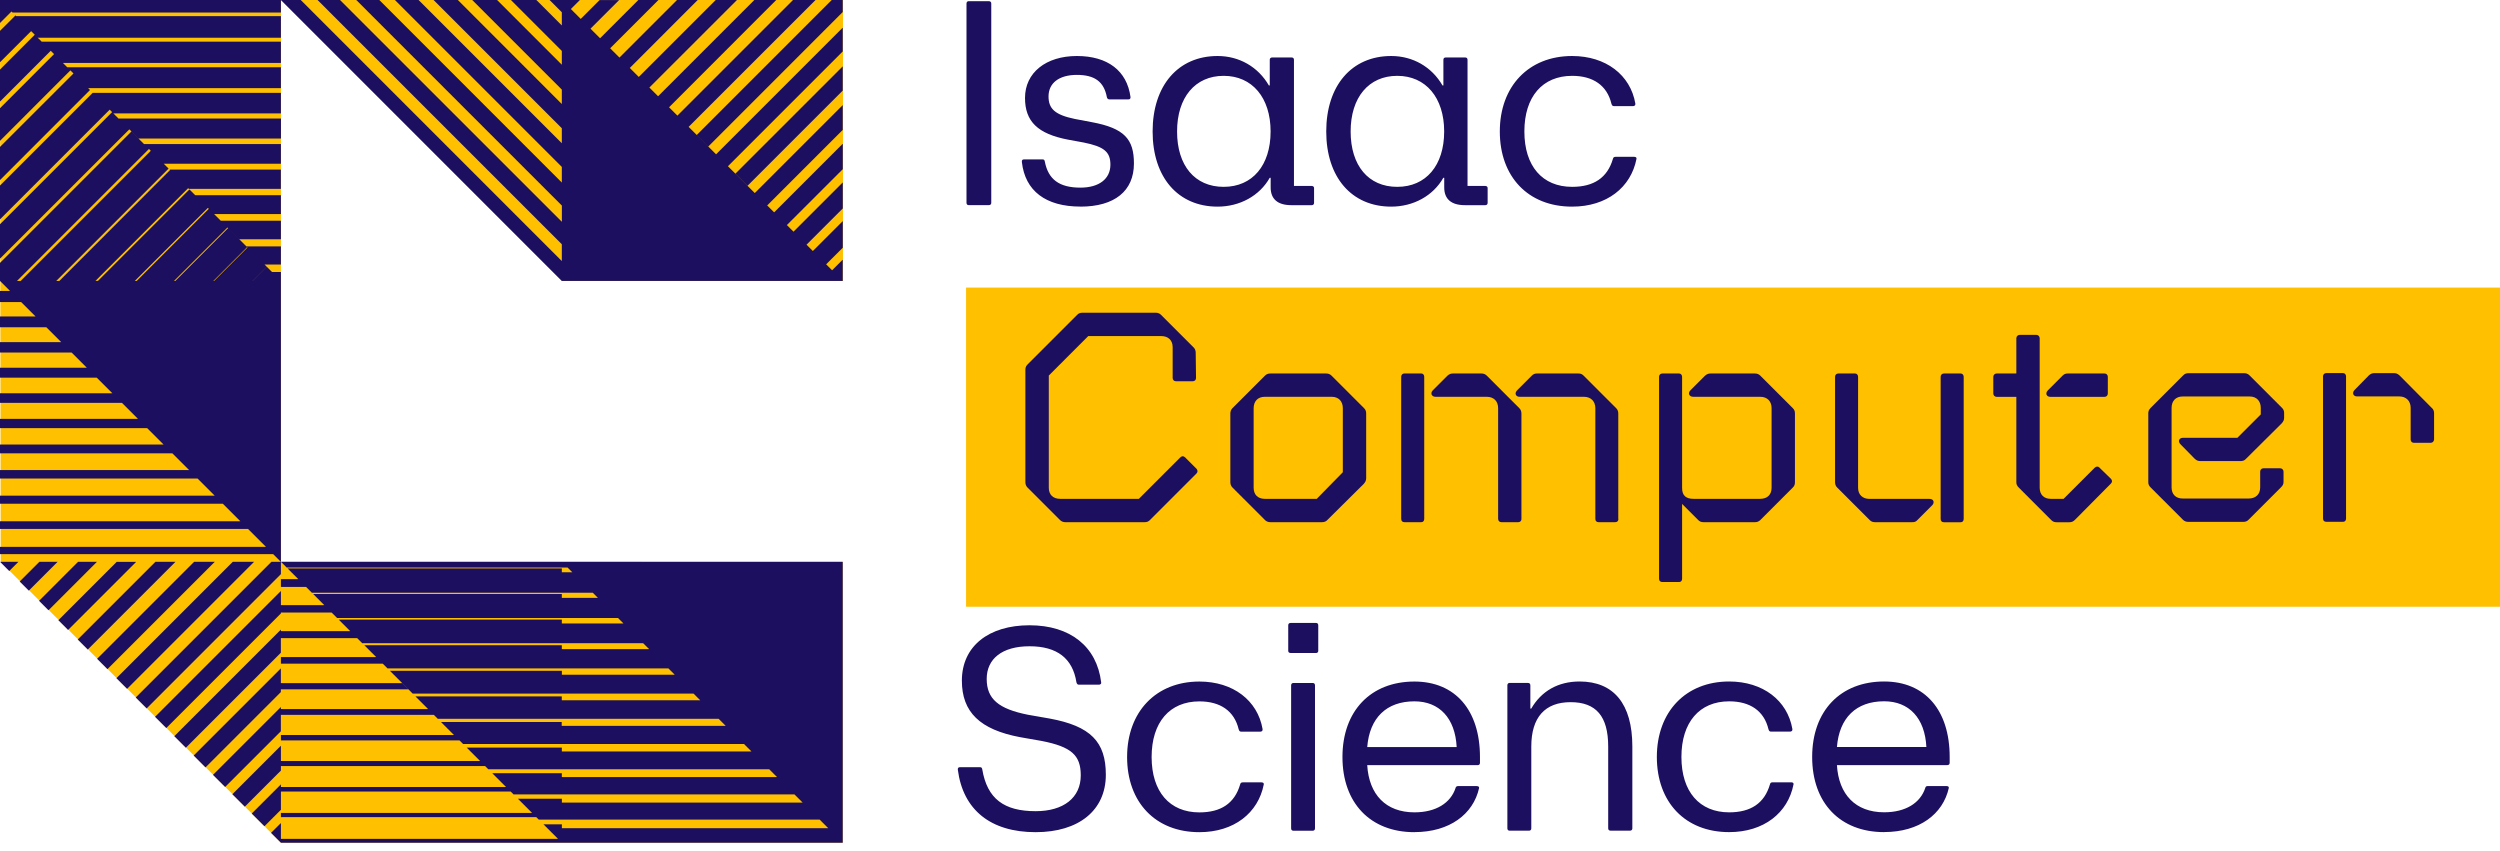 
<svg width="238px" height="81px" viewBox="0 0 238 81" version="1.1" xmlns="http://www.w3.org/2000/svg" xmlns:xlink="http://www.w3.org/1999/xlink">
    <g id="Page-1" stroke="none" stroke-width="1" fill="none" fill-rule="evenodd">
        <g id="isaac-logo">
            <g id="Group" transform="translate(91.97, 27.377)" fill-rule="nonzero">
                <polygon id="Shape-path" fill="#FFC000" points="0 0 0 30.385 146.03 30.385 146.03 0"></polygon>
                <path d="M102.998,9.774 L104.392,8.38 C104.537,8.235 104.677,8.18 104.877,8.18 L108.379,8.18 C108.579,8.18 108.694,8.325 108.694,8.494 L108.694,10.088 C108.694,10.258 108.579,10.403 108.379,10.403 L103.223,10.403 C102.853,10.403 102.708,10.063 102.993,9.779 L102.998,9.774 Z" id="Shape-path" fill="#1C0F5F"></path>
                <path d="M21.941,17.693 L17.499,22.136 C17.359,22.28 17.214,22.335 16.984,22.335 L9.464,22.335 C9.264,22.335 9.094,22.28 8.949,22.136 L5.846,19.033 C5.706,18.893 5.646,18.718 5.646,18.518 L5.646,7.81 C5.646,7.58 5.731,7.44 5.876,7.295 L10.578,2.593 C10.718,2.448 10.863,2.393 11.093,2.393 L18.043,2.393 C18.243,2.393 18.413,2.448 18.558,2.593 L21.661,5.696 C21.806,5.841 21.861,6.011 21.861,6.211 L21.891,8.604 C21.891,8.804 21.751,8.919 21.576,8.919 L19.982,8.919 C19.812,8.919 19.667,8.804 19.667,8.604 L19.667,5.671 C19.667,5.017 19.242,4.617 18.583,4.617 L11.632,4.617 L7.875,8.375 L7.875,19.058 C7.875,19.712 8.275,20.112 8.959,20.112 L16.449,20.112 L20.382,16.179 C20.527,16.035 20.667,16.01 20.836,16.149 L21.946,17.259 C22.061,17.399 22.061,17.574 21.946,17.683 L21.941,17.693 Z" id="Shape-path" fill="#1C0F5F"></path>
                <path d="M34.273,8.18 C34.473,8.18 34.642,8.235 34.787,8.38 L37.89,11.483 C38.03,11.627 38.09,11.767 38.09,11.997 L38.09,18.148 C38.09,18.378 38.005,18.518 37.86,18.688 L34.413,22.106 C34.268,22.275 34.098,22.335 33.873,22.335 L28.976,22.335 C28.776,22.335 28.606,22.28 28.461,22.136 L25.358,19.033 C25.219,18.893 25.159,18.718 25.159,18.518 L25.159,11.997 C25.159,11.797 25.214,11.627 25.358,11.483 L28.461,8.38 C28.601,8.235 28.776,8.18 28.976,8.18 L34.273,8.18 Z M34.812,10.398 L28.431,10.398 C27.777,10.398 27.377,10.823 27.377,11.483 L27.377,19.058 C27.377,19.712 27.777,20.112 28.431,20.112 L33.388,20.112 L35.867,17.579 L35.867,11.483 C35.867,10.828 35.467,10.398 34.812,10.398 Z" id="Combined-Shape" fill="#1C0F5F"></path>
                <path d="M43.617,22.021 C43.617,22.221 43.502,22.335 43.332,22.335 L41.738,22.335 C41.538,22.335 41.423,22.221 41.423,22.021 L41.423,8.489 C41.423,8.32 41.538,8.175 41.738,8.175 L43.332,8.175 C43.502,8.175 43.617,8.32 43.617,8.489 L43.617,22.021 Z" id="Shape-path" fill="#1C0F5F"></path>
                <path d="M52.876,22.021 C52.876,22.221 52.736,22.335 52.561,22.335 L50.967,22.335 C50.797,22.335 50.652,22.221 50.652,22.021 L50.652,11.483 C50.652,10.828 50.252,10.398 49.568,10.398 L44.696,10.398 C44.326,10.398 44.156,10.058 44.441,9.774 L45.835,8.38 C46.005,8.235 46.15,8.18 46.35,8.18 L49.053,8.18 C49.253,8.18 49.423,8.235 49.568,8.38 L52.671,11.483 C52.811,11.627 52.871,11.797 52.871,11.997 L52.871,22.021 L52.876,22.021 Z" id="Shape-path" fill="#1C0F5F"></path>
                <path d="M62.105,22.021 C62.105,22.221 61.99,22.335 61.79,22.335 L60.221,22.335 C60.021,22.335 59.906,22.221 59.906,22.021 L59.906,11.483 C59.906,10.828 59.481,10.398 58.822,10.398 L52.696,10.398 C52.326,10.398 52.181,10.058 52.466,9.774 L53.86,8.38 C54.005,8.235 54.145,8.18 54.345,8.18 L58.302,8.18 C58.502,8.18 58.642,8.235 58.787,8.38 L61.89,11.483 C62.035,11.627 62.09,11.797 62.09,11.997 L62.09,22.021 L62.105,22.021 Z" id="Shape-path" fill="#1C0F5F"></path>
                <path d="M78.909,18.518 C78.909,18.748 78.854,18.888 78.709,19.033 L75.606,22.136 C75.461,22.28 75.291,22.335 75.091,22.335 L70.219,22.335 C69.989,22.335 69.85,22.28 69.705,22.136 L68.166,20.597 L68.166,27.717 C68.166,27.917 68.051,28.032 67.881,28.032 L66.287,28.032 C66.087,28.032 65.972,27.917 65.972,27.717 L65.972,8.494 C65.972,8.325 66.087,8.18 66.287,8.18 L67.881,8.18 C68.051,8.18 68.166,8.325 68.166,8.494 L68.166,19.088 C68.166,19.827 68.565,20.112 69.25,20.112 L75.601,20.112 C76.285,20.112 76.685,19.712 76.685,19.058 L76.685,11.483 C76.685,10.828 76.285,10.398 75.601,10.398 L69.22,10.398 C68.85,10.398 68.68,10.058 68.965,9.774 L70.359,8.38 C70.529,8.235 70.674,8.18 70.874,8.18 L75.091,8.18 C75.291,8.18 75.461,8.235 75.606,8.38 L78.709,11.483 C78.854,11.627 78.909,11.767 78.909,11.997 L78.909,18.518 L78.909,18.518 Z" id="Shape-path" fill="#1C0F5F"></path>
                <path d="M91.955,20.741 L90.561,22.136 C90.416,22.305 90.276,22.335 90.046,22.335 L86.544,22.335 C86.314,22.335 86.174,22.28 86.029,22.136 L82.926,19.033 C82.781,18.893 82.726,18.718 82.726,18.518 L82.726,8.494 C82.726,8.325 82.841,8.18 83.041,8.18 L84.635,8.18 C84.805,8.18 84.92,8.325 84.92,8.494 L84.92,19.063 C84.92,19.717 85.344,20.117 86.004,20.117 L91.73,20.117 C92.1,20.117 92.245,20.457 91.96,20.741 L91.955,20.741 Z" id="Shape-path" fill="#1C0F5F"></path>
                <path d="M94.973,22.026 C94.973,22.226 94.858,22.34 94.688,22.34 L93.094,22.34 C92.895,22.34 92.78,22.226 92.78,22.026 L92.78,8.494 C92.78,8.325 92.895,8.18 93.094,8.18 L94.688,8.18 C94.858,8.18 94.973,8.325 94.973,8.494 L94.973,22.026 Z" id="Shape-path" fill="#1C0F5F"></path>
                <path d="M108.984,18.663 L105.566,22.111 C105.396,22.28 105.251,22.34 105.027,22.34 L103.832,22.34 C103.603,22.34 103.463,22.285 103.318,22.141 L100.215,19.038 C100.045,18.868 99.985,18.723 99.985,18.523 L99.985,10.403 L98.106,10.403 C97.936,10.403 97.791,10.263 97.791,10.088 L97.791,8.494 C97.791,8.325 97.931,8.18 98.106,8.18 L99.985,8.18 L99.985,4.817 C99.985,4.647 100.13,4.502 100.3,4.502 L101.894,4.502 C102.064,4.502 102.208,4.647 102.208,4.817 L102.208,19.058 C102.208,19.712 102.608,20.112 103.263,20.112 L104.487,20.112 L107.45,17.149 C107.595,17.004 107.79,17.004 107.905,17.149 L108.989,18.203 C109.129,18.348 109.129,18.518 108.989,18.658 L108.984,18.663 Z" id="Shape-path" fill="#1C0F5F"></path>
                <path d="M125.478,12.387 C125.478,12.587 125.423,12.727 125.248,12.927 L121.861,16.289 C121.721,16.459 121.546,16.519 121.321,16.519 L117.503,16.519 C117.304,16.519 117.164,16.464 116.989,16.319 L115.62,14.925 C115.335,14.64 115.475,14.301 115.85,14.301 L121.031,14.301 L123.255,12.077 L123.255,11.453 C123.255,10.798 122.855,10.368 122.2,10.368 L115.82,10.368 C115.165,10.368 114.765,10.793 114.765,11.453 L114.765,19.028 C114.765,19.682 115.165,20.082 115.82,20.082 L122.115,20.082 C122.77,20.082 123.2,19.682 123.2,19.028 L123.2,17.519 C123.2,17.349 123.315,17.204 123.515,17.204 L125.109,17.204 C125.278,17.204 125.423,17.349 125.423,17.519 L125.423,18.488 C125.423,18.688 125.368,18.828 125.193,19.003 L122.09,22.106 C121.951,22.251 121.806,22.305 121.576,22.305 L116.364,22.305 C116.164,22.305 115.994,22.251 115.85,22.106 L112.747,19.003 C112.607,18.858 112.547,18.718 112.547,18.518 L112.547,11.967 C112.547,11.767 112.602,11.627 112.777,11.453 L115.88,8.35 C116.019,8.205 116.164,8.15 116.394,8.15 L121.661,8.15 C121.861,8.15 122.031,8.205 122.175,8.35 L125.278,11.453 C125.418,11.592 125.478,11.737 125.478,11.937 L125.478,12.392 L125.478,12.387 Z" id="Shape-path" fill="#1C0F5F"></path>
                <path d="M131.374,21.986 C131.374,22.186 131.26,22.3 131.09,22.3 L129.496,22.3 C129.296,22.3 129.181,22.186 129.181,21.986 L129.181,8.454 C129.181,8.285 129.296,8.14 129.496,8.14 L131.09,8.14 C131.26,8.14 131.374,8.285 131.374,8.454 L131.374,21.986 Z" id="Shape-path" fill="#1C0F5F"></path>
                <path d="M139.749,14.466 C139.749,14.635 139.609,14.78 139.434,14.78 L137.84,14.78 C137.64,14.78 137.525,14.64 137.525,14.466 L137.525,11.448 C137.525,10.793 137.096,10.363 136.441,10.363 L132.424,10.363 C132.054,10.363 131.909,10.023 132.194,9.739 L133.563,8.345 C133.733,8.2 133.878,8.145 134.078,8.145 L135.931,8.145 C136.131,8.145 136.271,8.2 136.446,8.345 L139.524,11.448 C139.694,11.587 139.754,11.762 139.754,11.962 L139.754,14.471 L139.749,14.466 Z" id="Shape-path" fill="#1C0F5F"></path>
            </g>
            <path d="M174.876,71.114 C175.096,68.34 176.705,66.762 179.368,66.762 C181.752,66.762 183.251,68.37 183.391,71.114 L174.876,71.114 Z M179.368,79.213 C182.726,79.213 184.97,77.495 185.524,75.026 C185.554,74.916 185.469,74.831 185.304,74.831 L183.53,74.831 C183.391,74.831 183.311,74.886 183.281,75.026 C182.811,76.44 181.422,77.33 179.368,77.33 C176.65,77.33 175.041,75.636 174.876,72.838 L185.389,72.838 C185.529,72.838 185.609,72.753 185.609,72.618 L185.609,72.063 C185.609,67.596 183.251,64.878 179.368,64.878 C175.206,64.878 172.518,67.681 172.518,72.063 C172.518,76.445 175.181,79.218 179.368,79.218 M164.613,79.218 C167.916,79.218 170.214,77.39 170.744,74.671 C170.769,74.531 170.659,74.476 170.524,74.476 L168.75,74.476 C168.61,74.476 168.53,74.531 168.5,74.671 C167.976,76.475 166.671,77.335 164.618,77.335 C161.79,77.335 160.071,75.366 160.071,72.063 C160.071,68.76 161.79,66.767 164.618,66.767 C166.616,66.767 167.946,67.681 168.36,69.43 C168.415,69.595 168.47,69.65 168.61,69.65 L170.414,69.65 C170.554,69.65 170.664,69.565 170.634,69.4 C170.164,66.682 167.831,64.878 164.613,64.878 C160.48,64.878 157.732,67.761 157.732,72.063 C157.732,76.365 160.426,79.218 164.613,79.218 M143.701,79.078 L145.585,79.078 C145.695,79.078 145.78,78.994 145.78,78.859 L145.78,71.064 C145.78,68.291 147.084,66.846 149.523,66.846 C151.961,66.846 153.1,68.206 153.1,71.064 L153.1,78.859 C153.1,78.999 153.185,79.078 153.32,79.078 L155.179,79.078 C155.319,79.078 155.399,78.994 155.399,78.859 L155.399,71.064 C155.399,67.011 153.625,64.878 150.377,64.878 C148.323,64.878 146.744,65.792 145.775,67.456 L145.69,67.456 L145.69,65.238 C145.69,65.098 145.605,65.018 145.47,65.018 L143.696,65.018 C143.586,65.018 143.502,65.103 143.502,65.238 L143.502,78.859 C143.502,78.999 143.586,79.078 143.696,79.078 M130.16,71.119 C130.38,68.345 131.989,66.767 134.652,66.767 C137.036,66.767 138.535,68.375 138.675,71.119 L130.16,71.119 Z M134.652,79.218 C138.01,79.218 140.254,77.5 140.808,75.031 C140.838,74.921 140.753,74.836 140.588,74.836 L138.815,74.836 C138.675,74.836 138.595,74.891 138.565,75.031 C138.095,76.445 136.706,77.335 134.652,77.335 C131.934,77.335 130.325,75.641 130.16,72.843 L140.673,72.843 C140.813,72.843 140.893,72.758 140.893,72.623 L140.893,72.068 C140.893,67.601 138.535,64.883 134.652,64.883 C130.49,64.883 127.802,67.686 127.802,72.068 C127.802,76.45 130.465,79.223 134.652,79.223 M122.64,61.97 C122.64,62.08 122.725,62.165 122.86,62.165 L125.303,62.165 C125.413,62.165 125.498,62.08 125.498,61.97 L125.498,59.526 C125.498,59.386 125.413,59.306 125.303,59.306 L122.86,59.306 C122.72,59.306 122.64,59.391 122.64,59.526 L122.64,61.97 Z M123.11,79.083 L124.994,79.083 C125.104,79.083 125.188,78.999 125.188,78.864 L125.188,65.243 C125.188,65.103 125.104,65.023 124.994,65.023 L123.11,65.023 C123,65.023 122.915,65.108 122.915,65.243 L122.915,78.864 C122.915,79.004 123,79.083 123.11,79.083 M114.181,79.223 C117.478,79.223 119.782,77.395 120.312,74.676 C120.337,74.536 120.227,74.481 120.087,74.481 L118.313,74.481 C118.173,74.481 118.093,74.536 118.063,74.676 C117.538,76.48 116.234,77.34 114.181,77.34 C111.352,77.34 109.634,75.371 109.634,72.068 C109.634,68.765 111.352,66.772 114.181,66.772 C116.179,66.772 117.508,67.686 117.923,69.435 C117.978,69.6 118.033,69.655 118.173,69.655 L119.977,69.655 C120.117,69.655 120.227,69.57 120.197,69.405 C119.727,66.687 117.394,64.883 114.181,64.883 C110.048,64.883 107.3,67.766 107.3,72.068 C107.3,76.37 109.988,79.223 114.181,79.223 M98.591,79.223 C102.698,79.223 105.276,77.145 105.276,73.757 C105.276,70.624 103.832,69.125 99.925,68.405 L97.871,68.046 C95.068,67.491 93.934,66.547 93.934,64.633 C93.934,62.719 95.403,61.525 98.011,61.525 C100.619,61.525 102.118,62.664 102.478,64.963 C102.533,65.158 102.618,65.183 102.728,65.183 L104.612,65.183 C104.752,65.183 104.862,65.098 104.832,64.963 C104.417,61.55 101.894,59.526 98.006,59.526 C94.119,59.526 91.57,61.525 91.57,64.798 C91.57,67.791 93.289,69.46 97.117,70.179 L99.17,70.539 C101.999,71.094 102.888,71.898 102.888,73.812 C102.888,75.946 101.254,77.225 98.591,77.225 C95.568,77.225 93.984,76.03 93.514,73.257 C93.489,73.092 93.429,73.037 93.294,73.037 L91.38,73.037 C91.241,73.037 91.161,73.122 91.186,73.287 C91.685,77.115 94.319,79.223 98.591,79.223" id="Shape" fill="#1C0F5F" fill-rule="nonzero"></path>
            <path d="M149.663,19.672 C152.965,19.672 155.264,17.843 155.794,15.125 C155.819,14.985 155.709,14.93 155.574,14.93 L153.8,14.93 C153.66,14.93 153.58,14.985 153.55,15.125 C153.02,16.929 151.721,17.788 149.668,17.788 C146.839,17.788 145.12,15.82 145.12,12.517 C145.12,9.214 146.839,7.22 149.668,7.22 C151.666,7.22 152.995,8.135 153.41,9.884 C153.465,10.048 153.52,10.103 153.66,10.103 L155.464,10.103 C155.604,10.103 155.714,10.018 155.684,9.854 C155.214,7.135 152.88,5.332 149.663,5.332 C145.53,5.332 142.782,8.215 142.782,12.517 C142.782,16.819 145.47,19.672 149.663,19.672 M128.581,12.517 C128.581,9.274 130.3,7.22 133.018,7.22 C135.737,7.22 137.485,9.299 137.485,12.517 C137.485,15.735 135.767,17.788 133.018,17.788 C130.27,17.788 128.581,15.765 128.581,12.517 M132.439,19.672 C134.547,19.672 136.431,18.648 137.406,16.924 L137.49,16.924 L137.49,17.838 C137.49,18.948 138.155,19.532 139.459,19.532 L141.403,19.532 C141.543,19.532 141.623,19.447 141.623,19.312 L141.623,17.898 C141.623,17.788 141.538,17.703 141.403,17.703 L139.709,17.703 L139.709,5.691 C139.709,5.551 139.624,5.471 139.489,5.471 L137.63,5.471 C137.49,5.471 137.411,5.556 137.411,5.691 L137.411,8.135 L137.326,8.135 C136.301,6.361 134.497,5.332 132.444,5.332 C128.671,5.332 126.258,8.16 126.258,12.517 C126.258,16.874 128.671,19.672 132.444,19.672 M112.057,12.517 C112.057,9.274 113.776,7.22 116.494,7.22 C119.212,7.22 120.961,9.299 120.961,12.517 C120.961,15.735 119.242,17.788 116.494,17.788 C113.746,17.788 112.057,15.765 112.057,12.517 M115.915,19.672 C118.023,19.672 119.907,18.648 120.881,16.924 L120.966,16.924 L120.966,17.838 C120.966,18.948 121.631,19.532 122.935,19.532 L124.879,19.532 C125.019,19.532 125.099,19.447 125.099,19.312 L125.099,17.898 C125.099,17.788 125.014,17.703 124.879,17.703 L123.185,17.703 L123.185,5.691 C123.185,5.551 123.1,5.471 122.965,5.471 L121.106,5.471 C120.966,5.471 120.881,5.556 120.881,5.691 L120.881,8.135 L120.796,8.135 C119.772,6.361 117.968,5.332 115.915,5.332 C112.142,5.332 109.729,8.16 109.729,12.517 C109.729,16.874 112.142,19.672 115.915,19.672 M102.848,19.672 C106.121,19.672 107.95,18.173 107.95,15.565 C107.95,13.261 107.06,12.207 103.927,11.627 L102.318,11.323 C100.435,10.933 99.82,10.353 99.82,9.184 C99.82,7.91 100.819,7.13 102.513,7.13 C104.207,7.13 105.092,7.77 105.371,9.239 C105.396,9.349 105.456,9.464 105.621,9.464 L107.425,9.464 C107.565,9.464 107.65,9.379 107.62,9.214 C107.285,6.746 105.456,5.332 102.518,5.332 C99.58,5.332 97.581,6.915 97.581,9.324 C97.581,11.572 98.801,12.737 101.659,13.291 L103.158,13.566 C105.102,13.956 105.711,14.456 105.711,15.675 C105.711,17.034 104.627,17.863 102.853,17.863 C100.854,17.863 99.8,17.089 99.47,15.395 C99.44,15.255 99.415,15.175 99.25,15.175 L97.477,15.175 C97.337,15.175 97.257,15.26 97.282,15.425 C97.586,18.173 99.555,19.667 102.858,19.667 M92.205,19.527 L94.149,19.527 C94.289,19.527 94.369,19.442 94.369,19.307 L94.369,0.335 C94.369,0.195 94.284,0.115 94.149,0.115 L92.205,0.115 C92.095,0.115 92.01,0.2 92.01,0.335 L92.01,19.307 C92.01,19.447 92.095,19.527 92.205,19.527" id="Shape" fill="#1C0F5F" fill-rule="nonzero"></path>
            <polygon id="Rectangle" fill="#FFC000" points="51.25 0 80.25 0 80.25 26.743 53.485 26.743 26.748 0"></polygon>
            <polygon id="Rectangle" fill="#FFC000" points="26.748 0 26.743 53.48 80.228 53.49 80.228 80.228 26.748 80.228 0.065 53.49 0 0"></polygon>
            <path d="M18.438,71.928 L19.562,73.057 L26.738,65.882 L26.738,65.622 L38.87,65.622 L38.28,65.033 L26.738,65.033 L26.738,63.629 L18.433,71.933 L18.438,71.928 Z M0.065,53.485 L0.035,53.515 L0.879,54.36 L1.754,53.485 L0.065,53.485 Z M3.748,53.485 L1.874,55.359 L2.743,56.228 L5.486,53.485 L3.743,53.485 L3.748,53.485 Z M7.43,53.485 L3.718,57.198 L4.617,58.097 L9.229,53.485 L7.43,53.485 L7.43,53.485 Z M11.113,53.485 L5.556,59.042 L6.481,59.971 L12.962,53.49 L11.108,53.49 L11.113,53.485 Z M14.795,53.485 L7.4,60.88 L8.355,61.835 L16.704,53.485 L14.79,53.485 L14.795,53.485 Z M18.478,53.485 L9.244,62.719 L10.228,63.704 L20.447,53.485 L18.478,53.485 Z M22.161,53.485 L11.083,64.563 L12.097,65.577 L24.189,53.485 L22.166,53.485 L22.161,53.485 Z M53.495,53.485 L25.838,53.485 L12.922,66.402 L13.961,67.441 L26.743,54.654 L26.743,53.48 L27.292,54.03 L53.485,54.03 C53.485,54.03 53.485,54.03 53.485,54.03 L54.035,54.03 L54.485,54.48 L53.485,54.48 L53.485,54.11 L27.372,54.11 L28.397,55.134 L26.743,55.134 L26.743,55.874 L29.136,55.874 L29.691,56.428 L53.485,56.428 C53.485,56.428 56.433,56.428 56.433,56.428 L56.923,56.918 L53.485,56.918 L53.485,56.548 L29.811,56.548 L30.87,57.607 L26.743,57.607 L26.743,56.258 L14.76,68.241 L15.83,69.31 L26.743,58.397 L26.743,58.312 L31.569,58.312 L32.089,58.832 L53.485,58.832 C53.485,58.832 58.832,58.832 58.832,58.832 L59.356,59.356 L53.485,59.356 L53.485,58.987 L32.244,58.987 L33.338,60.081 L26.738,60.081 L26.738,59.941 L16.594,70.084 L17.693,71.184 L26.738,62.14 L26.738,60.75 L34.003,60.75 L34.488,61.235 L53.485,61.235 C53.485,61.235 61.23,61.235 61.23,61.235 L61.795,61.795 L53.485,61.795 L53.485,61.425 L34.682,61.425 L35.812,62.554 L26.743,62.554 L26.743,63.184 L36.441,63.184 L36.891,63.634 L53.49,63.634 C53.49,63.634 63.634,63.634 63.634,63.634 L64.233,64.233 L53.49,64.233 L53.49,63.863 L37.121,63.863 L39.289,66.032 L53.485,66.032 C53.485,66.032 66.027,66.032 66.027,66.032 L66.662,66.667 L53.48,66.667 L53.48,66.297 L39.549,66.297 L40.753,67.501 L26.738,67.501 L26.738,67.306 L20.277,73.767 L21.431,74.921 L26.738,69.615 L26.738,68.056 L41.303,68.056 L41.678,68.43 L53.475,68.43 C53.475,68.43 68.415,68.43 68.415,68.43 L69.09,69.105 L53.475,69.105 L53.475,68.735 L41.978,68.735 L43.217,69.974 L26.743,69.974 L26.743,70.489 L43.747,70.489 L44.086,70.829 L53.485,70.829 C53.485,70.829 70.829,70.829 70.829,70.829 L71.538,71.538 L53.485,71.538 L53.485,71.169 L44.426,71.169 C44.426,71.169 45.705,72.448 45.705,72.448 L26.743,72.448 L26.743,70.989 L22.121,75.611 L23.305,76.795 L26.743,73.357 L26.743,72.928 L46.18,72.928 L46.485,73.232 L53.485,73.232 C53.485,73.232 73.227,73.232 73.227,73.232 L73.972,73.977 L53.485,73.977 L53.485,73.607 L46.859,73.607 L48.174,74.921 L26.743,74.921 L26.743,74.671 L23.964,77.45 L25.174,78.659 L26.743,77.09 L26.743,75.356 L48.618,75.356 L48.888,75.626 L53.49,75.626 C53.49,75.626 75.631,75.626 75.631,75.626 L76.415,76.41 L53.49,76.41 L53.49,76.04 L49.303,76.04 L50.652,77.39 L26.743,77.39 L26.743,77.789 L51.052,77.789 L51.287,78.024 L53.49,78.024 C53.49,78.024 78.029,78.024 78.029,78.024 L78.849,78.844 L53.49,78.844 L53.49,78.474 L51.736,78.474 L53.125,79.863 L26.743,79.863 L26.743,78.349 L25.803,79.288 L26.743,80.228 L80.228,80.228 L80.228,53.485 L53.485,53.485 L53.495,53.485 Z M0,44.751 L0,45.555 L18.808,45.555 L18.003,44.751 L0,44.751 Z M0,35.007 L0,35.957 L9.214,35.957 L8.265,35.007 L0,35.007 Z M0,32.569 L0,33.558 L6.816,33.558 L5.826,32.569 L0,32.569 Z M0,30.13 L0,31.155 L4.417,31.155 L3.393,30.13 L0,30.13 Z M0,27.697 L0,28.756 L2.014,28.756 L0.954,27.697 L0,27.697 Z M25.893,25.893 L26.743,26.743 L26.743,25.893 L25.893,25.893 Z M79.218,25.733 L80.228,26.743 L80.228,24.719 L79.218,25.728 L79.218,25.733 Z M77.38,23.894 L78.649,25.164 L80.233,23.58 L80.233,21.046 L77.38,23.899 L77.38,23.894 Z M23.525,23.53 L23.56,23.565 L20.377,26.748 L20.307,26.748 L23.525,23.53 Z M19.787,19.792 L19.877,19.882 L13.012,26.748 L12.832,26.748 L19.787,19.792 Z M0,25.029 L0,26.743 L10.698,37.441 L0,37.441 L0,38.355 L11.612,38.355 L13.581,40.324 L13.136,39.879 L0,39.879 L0,40.758 L14.011,40.758 L15.57,42.317 L0,42.317 L0,43.157 L16.409,43.157 L20.442,47.189 L0,47.189 L0,47.954 L21.211,47.954 L22.88,49.623 L0,49.623 L0,50.352 L23.61,50.352 L25.319,52.061 L0,52.061 L0,52.756 L26.008,52.756 L26.743,53.49 L26.743,26.743 L25.398,25.398 L24.054,26.743 L24.044,26.743 L25.393,25.393 L25.184,25.184 L26.743,25.184 L26.743,23.455 L23.455,23.455 L21.716,21.716 L16.694,26.743 L16.569,26.743 L21.656,21.656 L21.716,21.716 L22.785,22.78 L26.743,22.78 L26.743,21.016 L21.021,21.016 L20.387,20.382 L26.743,20.382 L26.743,18.583 L18.583,18.583 L18.033,18.033 L9.329,26.738 L9.089,26.738 L17.913,17.913 L17.983,17.983 L26.738,17.983 L26.738,16.144 L16.144,16.144 L16.189,16.189 L5.651,26.743 L5.357,26.743 L16.05,16.05 L14.356,14.356 L1.969,26.743 L1.619,26.743 L14.181,14.181 L14.356,14.356 L15.585,15.59 L26.743,15.59 L26.743,13.716 L13.711,13.716 L13.186,13.191 L12.512,12.517 L0,25.029 Z M0,17.663 L0,20.881 L10.443,10.438 L10.673,10.673 L0,21.346 L0,24.619 L12.312,12.312 L12.517,12.517 L13.191,13.191 L26.748,13.191 L26.748,11.283 L11.278,11.283 L10.788,10.793 L26.743,10.793 L26.743,8.844 L8.839,8.844 L8.829,8.834 L0,17.663 Z M6.406,6.406 L6.706,6.706 L6.995,6.995 L0,13.986 L0,17.144 L8.569,8.569 L8.39,8.39 L26.743,8.39 L26.743,6.406 L6.406,6.406 Z M70.014,16.529 L71.169,17.683 L80.228,8.624 L80.228,6.316 L70.014,16.529 Z M3.967,3.967 L4.832,4.832 L5.147,5.152 L0,10.303 L0,13.406 L6.701,6.701 L5.986,5.991 L26.743,5.991 L26.743,3.967 L3.967,3.967 Z M0,6.621 L0,9.669 L4.832,4.832 L3.308,3.308 L0,6.621 Z M1.534,1.534 L2.968,2.968 L3.598,3.593 L26.743,3.593 L26.743,1.534 L1.534,1.534 Z M0,2.938 L0,5.926 L2.963,2.963 L1.534,1.534 L1.474,1.469 L0,2.938 Z M0,2.189 L1.094,1.094 L0,0 L0,2.189 Z M57.088,0 L55.284,1.804 L56.213,2.733 L58.942,0.005 L57.088,0.005 L57.088,0 Z M71.813,0 L62.649,9.164 L61.82,8.335 L70.159,0 L68.136,0 L60.81,7.325 L59.956,6.471 L66.422,0 L64.453,0 L58.972,5.481 L58.087,4.597 L62.684,0 L60.77,0 L57.128,3.643 L56.213,2.728 L54.345,0.859 L55.204,0 L52.321,0 L53.485,1.164 L53.485,2.423 L51.062,0 L48.638,0 L53.485,4.847 L53.485,6.161 L47.324,0 L44.956,0 L53.485,8.529 L53.485,9.904 L43.587,0 L41.278,0 L53.485,12.207 L53.485,13.636 L39.849,0 L37.596,0 L53.485,15.89 L53.485,17.379 L36.111,0 L33.918,0 L53.49,19.572 L53.49,21.116 L32.369,0 L30.23,0 L53.485,23.255 L53.485,24.854 L28.631,0 L0,0 L1.194,1.194 L26.743,1.194 L26.743,0 L53.485,26.743 L80.228,26.743 L79.218,25.733 L77.38,23.894 L76.78,23.295 L80.233,19.842 L80.233,17.364 L75.541,22.056 L74.911,21.426 L80.233,16.105 L80.233,13.681 L73.697,20.217 L73.037,19.557 L80.228,12.367 L80.228,10.003 L71.853,18.378 L69.3,15.825 L80.228,4.897 L80.228,2.633 L68.171,14.69 L68.795,15.315 L66.332,12.852 L64.493,11.013 L63.694,10.213 L73.897,0 L71.813,0 Z M75.496,0 L64.488,11.008 L65.557,12.077 L77.639,0 L75.501,0 L75.496,0 Z M79.178,0 L66.332,12.847 L67.431,13.946 L80.228,1.144 L80.228,0 L79.178,0 Z" id="Shape" fill="#1C0F5F" fill-rule="nonzero"></path>
        </g>
    </g>
</svg>